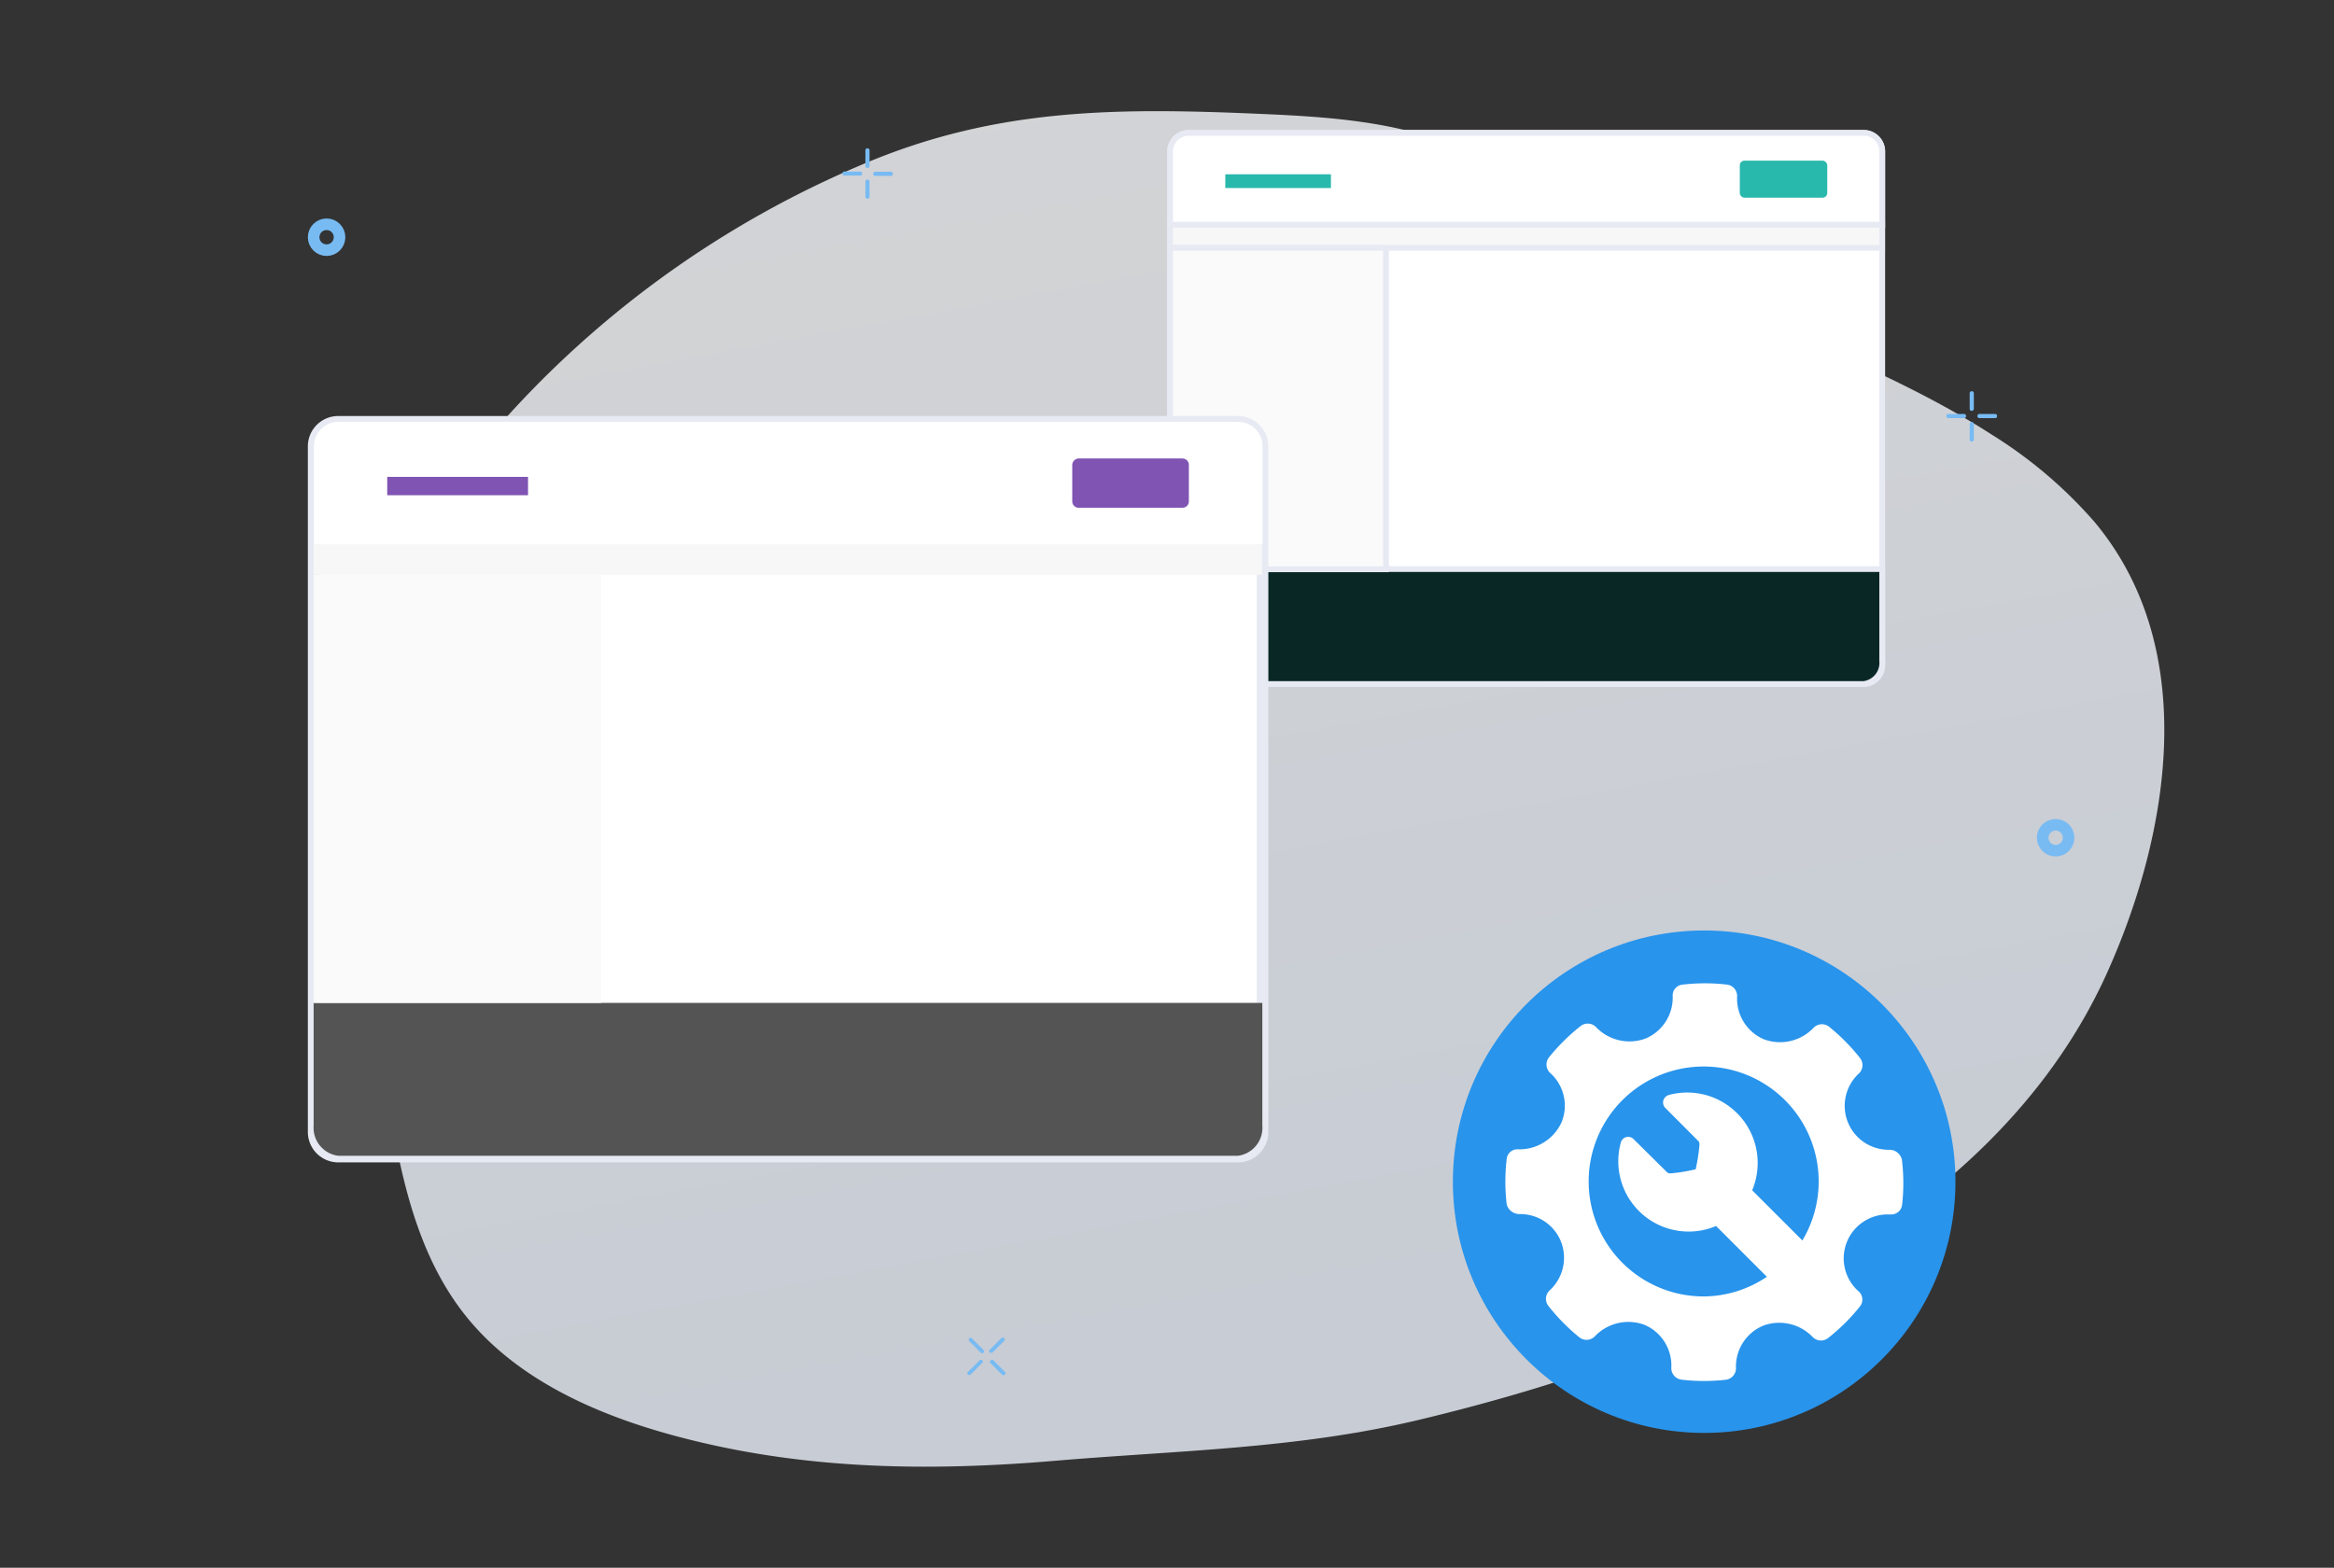 <svg id="Layer_1" data-name="Layer 1" xmlns="http://www.w3.org/2000/svg" xmlns:xlink="http://www.w3.org/1999/xlink" viewBox="0 0 201.74 135.55"><rect x="0" y="0" width="201.74" height="135.55" fill="#333333" stroke="none"/><defs><style>.cls-1,.cls-19,.cls-3,.cls-7{fill:none;}.cls-2{isolation:isolate;opacity:0.8;fill:url(#linear-gradient);}.cls-3{stroke:#78bbf3;}.cls-10,.cls-12,.cls-15,.cls-17,.cls-19,.cls-3,.cls-6,.cls-7{stroke-miterlimit:10;}.cls-4{fill:#78bbf3;}.cls-5{clip-path:url(#clip-path);}.cls-21,.cls-6{fill:#fff;}.cls-10,.cls-12,.cls-15,.cls-17,.cls-19,.cls-6,.cls-7{stroke:#e7eaf3;}.cls-7{stroke-width:0.5px;}.cls-8{clip-path:url(#clip-path-2);}.cls-9{clip-path:url(#clip-path-3);}.cls-10{fill:#092825;}.cls-11{clip-path:url(#clip-path-4);}.cls-12{fill:#29b8ac;}.cls-13{clip-path:url(#clip-path-5);}.cls-14{clip-path:url(#clip-path-6);}.cls-15,.cls-28{fill:#f7f7f7;}.cls-16{clip-path:url(#clip-path-7);}.cls-17,.cls-30{fill:#fafafa;}.cls-18{clip-path:url(#clip-path-8);}.cls-20{clip-path:url(#clip-path-9);}.cls-22{clip-path:url(#clip-path-10);}.cls-23{fill:#545454;}.cls-24{clip-path:url(#clip-path-11);}.cls-25{fill:#7f54b3;}.cls-26{clip-path:url(#clip-path-12);}.cls-27{clip-path:url(#clip-path-13);}.cls-29{clip-path:url(#clip-path-14);}.cls-31{fill:#2894ec;}</style><linearGradient id="linear-gradient" x1="90.99" y1="-202.51" x2="116.48" y2="-340.46" gradientTransform="matrix(1, 0, 0, -1, 0, -229.35)" gradientUnits="userSpaceOnUse"><stop offset="0" stop-color="#fff"/><stop offset="1" stop-color="#edf3fd"/></linearGradient><clipPath id="clip-path"><rect class="cls-1" x="101.14" y="11.49" width="61.54" height="47.65" rx="1.59"/></clipPath><clipPath id="clip-path-2"><path class="cls-1" d="M102.73,11.49H161.1a1.6,1.6,0,0,1,1.59,1.59v6.36H101.14V13.08A1.6,1.6,0,0,1,102.73,11.49Z"/></clipPath><clipPath id="clip-path-3"><path class="cls-1" d="M161.1,59.14H102.73a1.84,1.84,0,0,1-1.59-2V49.2h61.55v7.94A1.84,1.84,0,0,1,161.1,59.14Z"/></clipPath><clipPath id="clip-path-4"><rect class="cls-1" x="105.91" y="15.07" width="9.13" height="1.19"/></clipPath><clipPath id="clip-path-5"><rect class="cls-1" x="150.38" y="13.89" width="7.56" height="3.2" rx="0.4"/></clipPath><clipPath id="clip-path-6"><rect class="cls-1" x="101.14" y="19.44" width="61.54" height="1.99"/></clipPath><clipPath id="clip-path-7"><rect class="cls-1" x="101.14" y="21.43" width="18.66" height="27.79"/></clipPath><clipPath id="clip-path-8"><path class="cls-1" d="M29.24,36.47H107a2.12,2.12,0,0,1,2.13,2.12V97.83A2.13,2.13,0,0,1,107,100H29.24a2.13,2.13,0,0,1-2.13-2.13V38.59A2.12,2.12,0,0,1,29.24,36.47Z"/></clipPath><clipPath id="clip-path-9"><path class="cls-1" d="M29.24,36.47H107a2.12,2.12,0,0,1,2.13,2.12h0v8.46h-82V38.59A2.13,2.13,0,0,1,29.24,36.47Z"/></clipPath><clipPath id="clip-path-10"><path class="cls-1" d="M107,99.93H29.24a2.44,2.44,0,0,1-2.13-2.64V86.71h82V97.29A2.44,2.44,0,0,1,107,99.93Z"/></clipPath><clipPath id="clip-path-11"><rect class="cls-1" x="33.47" y="41.23" width="12.17" height="1.59"/></clipPath><clipPath id="clip-path-12"><path class="cls-1" d="M93.22,39.64h9a.55.55,0,0,1,.54.54v3.18a.55.55,0,0,1-.54.54h-9a.55.55,0,0,1-.54-.54V40.18A.57.57,0,0,1,93.22,39.64Z"/></clipPath><clipPath id="clip-path-13"><rect class="cls-1" x="27.11" y="47.05" width="81.97" height="2.64"/></clipPath><clipPath id="clip-path-14"><rect class="cls-1" x="27.11" y="49.69" width="24.86" height="37.02"/></clipPath></defs><path class="cls-2" d="M181,45.08c9.24,11,6.53,27,1.14,39C172,106.62,145,117.43,122.56,122.78c-10.43,2.49-20.74,2.62-31.37,3.52s-21,.78-31.34-1.77c-7.4-1.81-14.86-4.9-19.53-10.68-3.45-4.27-5.06-9.64-6.09-14.95C31.77,86,29.53,68,32.8,55.2,34.66,47.88,39,41.34,44.17,35.64a87,87,0,0,1,30.32-21.4c11.73-5,22.29-4.94,35.2-4.36,5.51.25,11.13.69,16.21,2.8,4.85,2,8.92,5.39,13.31,8.21,10.34,6.6,22.65,10.05,33,16.72A39.21,39.21,0,0,1,181,45.08Z"/><circle class="cls-3" cx="28.23" cy="20.51" r="1.12"/><path class="cls-4" d="M74.31,15.18H73a.17.17,0,0,1-.18-.18.16.16,0,0,1,.18-.17h1.34a.17.17,0,0,1,.18.17A.17.17,0,0,1,74.31,15.18Z"/><path class="cls-4" d="M77,15.21H75.65a.18.18,0,0,1-.18-.18.17.17,0,0,1,.18-.18H77a.18.18,0,0,1,0,.36Z"/><path class="cls-4" d="M75.16,13v1.35a.17.17,0,0,1-.18.17.16.16,0,0,1-.18-.17V13a.18.18,0,0,1,.36,0Z"/><path class="cls-4" d="M75.16,15.7V17a.18.18,0,0,1-.18.18A.17.17,0,0,1,74.8,17V15.7a.18.18,0,0,1,.36,0Z"/><path class="cls-4" d="M84.9,117.84l-1,1a.16.16,0,0,1-.24,0,.14.14,0,0,1,0-.22l1-1a.2.2,0,0,1,.25,0,.17.17,0,0,1,0,.23Z"/><path class="cls-4" d="M86.8,115.93l-1,1a.2.2,0,0,1-.25,0,.15.15,0,0,1,0-.23l1-1a.18.18,0,0,1,.25,0,.14.14,0,0,1,0,.22Z"/><path class="cls-4" d="M84,115.71l1,1a.18.18,0,0,1,0,.25.14.14,0,0,1-.22,0h0l-1-1a.2.2,0,0,1,0-.25A.15.15,0,0,1,84,115.71Z"/><path class="cls-4" d="M85.86,117.61l1,1a.16.16,0,0,1,0,.24.18.18,0,0,1-.25,0h0l-1-1a.16.16,0,0,1,0-.22h0A.17.17,0,0,1,85.86,117.61Z"/><path class="cls-4" d="M169.76,36.15h-1.34a.17.17,0,0,1-.18-.18.16.16,0,0,1,.18-.18h1.34a.18.18,0,0,1,.18.18A.17.17,0,0,1,169.76,36.15Z"/><path class="cls-4" d="M172.44,36.15H171.1a.17.17,0,0,1-.18-.18.17.17,0,0,1,.18-.18h1.34a.18.18,0,0,1,.18.18A.17.17,0,0,1,172.44,36.15Z"/><path class="cls-4" d="M170.61,34v1.34a.18.18,0,0,1-.18.18.16.16,0,0,1-.18-.18V34a.18.18,0,1,1,.36,0Z"/><path class="cls-4" d="M170.61,36.67V38a.18.18,0,0,1-.18.18.17.17,0,0,1-.18-.18V36.67a.18.18,0,1,1,.36,0Z"/><g class="cls-5"><rect class="cls-6" x="99.17" y="9.52" width="65.5" height="51.61"/></g><path id="SVGID" class="cls-7" d="M102.73,11.49H161.1a1.6,1.6,0,0,1,1.59,1.59V57.55a1.6,1.6,0,0,1-1.59,1.59H102.73a1.6,1.6,0,0,1-1.59-1.59V13.08A1.6,1.6,0,0,1,102.73,11.49Z"/><g class="cls-8"><rect class="cls-6" x="99.17" y="9.52" width="65.5" height="11.91"/></g><path id="SVGID-2" data-name="SVGID" class="cls-7" d="M102.73,11.49H161.1a1.6,1.6,0,0,1,1.59,1.59v6.36H101.14V13.08A1.6,1.6,0,0,1,102.73,11.49Z"/><g class="cls-9"><rect class="cls-10" x="99.17" y="47.23" width="65.5" height="13.9"/></g><path id="SVGID-3" data-name="SVGID" class="cls-7" d="M161.1,59.14H102.73a1.84,1.84,0,0,1-1.59-2V49.2h61.55v7.94A1.84,1.84,0,0,1,161.1,59.14Z"/><g class="cls-11"><rect class="cls-12" x="103.94" y="13.08" width="13.09" height="5.17"/></g><rect id="SVGID-4" data-name="SVGID" class="cls-1" x="105.91" y="15.07" width="9.13" height="1.19"/><g class="cls-13"><rect class="cls-12" x="148.39" y="11.89" width="11.5" height="7.14"/></g><path id="SVGID-5" data-name="SVGID" class="cls-1" d="M150.78,13.89h6.76a.39.39,0,0,1,.4.4v2.39a.4.4,0,0,1-.4.41h-6.76a.4.4,0,0,1-.4-.41V14.29A.39.39,0,0,1,150.78,13.89Z"/><g class="cls-14"><rect class="cls-15" x="99.17" y="17.44" width="65.5" height="5.95"/></g><rect id="SVGID-6" data-name="SVGID" class="cls-7" x="101.14" y="19.44" width="61.54" height="1.99"/><g class="cls-16"><rect class="cls-17" x="99.17" y="19.44" width="22.63" height="31.76"/></g><rect id="SVGID-7" data-name="SVGID" class="cls-7" x="101.14" y="21.43" width="18.66" height="27.79"/><g class="cls-18"><rect class="cls-6" x="24.47" y="33.83" width="87.28" height="68.75"/></g><path id="SVGID-8" data-name="SVGID" class="cls-19" d="M29.24,36.47H107a2.12,2.12,0,0,1,2.13,2.12V97.83A2.13,2.13,0,0,1,107,100H29.24a2.13,2.13,0,0,1-2.13-2.13V38.59A2.12,2.12,0,0,1,29.24,36.47Z"/><g class="cls-20"><rect class="cls-21" x="24.47" y="33.83" width="87.28" height="15.87"/></g><g class="cls-22"><rect class="cls-23" x="24.47" y="84.07" width="87.28" height="18.51"/></g><g class="cls-24"><rect class="cls-25" x="30.83" y="38.59" width="17.46" height="6.87"/></g><g class="cls-26"><rect class="cls-25" x="90.07" y="37" width="15.33" height="9.51"/></g><g class="cls-27"><rect class="cls-28" x="24.47" y="44.41" width="87.28" height="7.94"/></g><g class="cls-29"><rect class="cls-30" x="24.47" y="47.05" width="30.14" height="42.32"/></g><circle class="cls-3" cx="177.68" cy="72.43" r="1.12"/><circle class="cls-31" cx="147.3" cy="102.17" r="21.72"/><path class="cls-21" d="M164.39,100.26a1.1,1.1,0,0,0-1.1-.85,3.8,3.8,0,0,1-2.6-6.61,1,1,0,0,0,.1-1.3,16.85,16.85,0,0,0-2.72-2.75,1,1,0,0,0-1.31.11,4,4,0,0,1-4.29,1,3.82,3.82,0,0,1-2.32-3.73,1,1,0,0,0-.85-1,16.7,16.7,0,0,0-3.87,0,.94.94,0,0,0-.85,1,3.83,3.83,0,0,1-2.37,3.67,4,4,0,0,1-4.26-1,1,1,0,0,0-1.3-.11,17.22,17.22,0,0,0-2.78,2.75,1,1,0,0,0,.1,1.31,3.79,3.79,0,0,1,1,4.29,4,4,0,0,1-3.74,2.33.93.93,0,0,0-1,.84,17,17,0,0,0,0,3.91,1.14,1.14,0,0,0,1.13.85,3.79,3.79,0,0,1,3.56,2.37,3.83,3.83,0,0,1-1,4.25,1,1,0,0,0-.1,1.3,17.19,17.19,0,0,0,2.71,2.75,1,1,0,0,0,1.32-.1,4,4,0,0,1,4.28-1,3.82,3.82,0,0,1,2.33,3.74,1,1,0,0,0,.85,1,16.32,16.32,0,0,0,2,.12,16.79,16.79,0,0,0,1.88-.11,1,1,0,0,0,.86-1,3.83,3.83,0,0,1,2.37-3.68,4,4,0,0,1,4.27,1,1,1,0,0,0,1.29.1,16.44,16.44,0,0,0,2.78-2.75.94.94,0,0,0-.1-1.3A3.8,3.8,0,0,1,163.2,105h.21a.94.94,0,0,0,1-.84A16.66,16.66,0,0,0,164.39,100.26Zm-17.11,11.83a9.94,9.94,0,1,1,8.51-4.84l-4.34-4.34a6.09,6.09,0,0,0-7.2-8.24.7.7,0,0,0-.48.48.68.68,0,0,0,.19.66l2.87,2.88a.5.5,0,0,1,.06.32v0a14.8,14.8,0,0,1-.33,2.1l0,0-.06,0a13.9,13.9,0,0,1-2.13.34h0a.41.41,0,0,1-.33-.15l-2.81-2.78a.66.66,0,0,0-.5-.23.67.67,0,0,0-.64.52,6.08,6.08,0,0,0,8.24,7.19l4.39,4.39A9.85,9.85,0,0,1,147.28,112.09Z"/></svg>